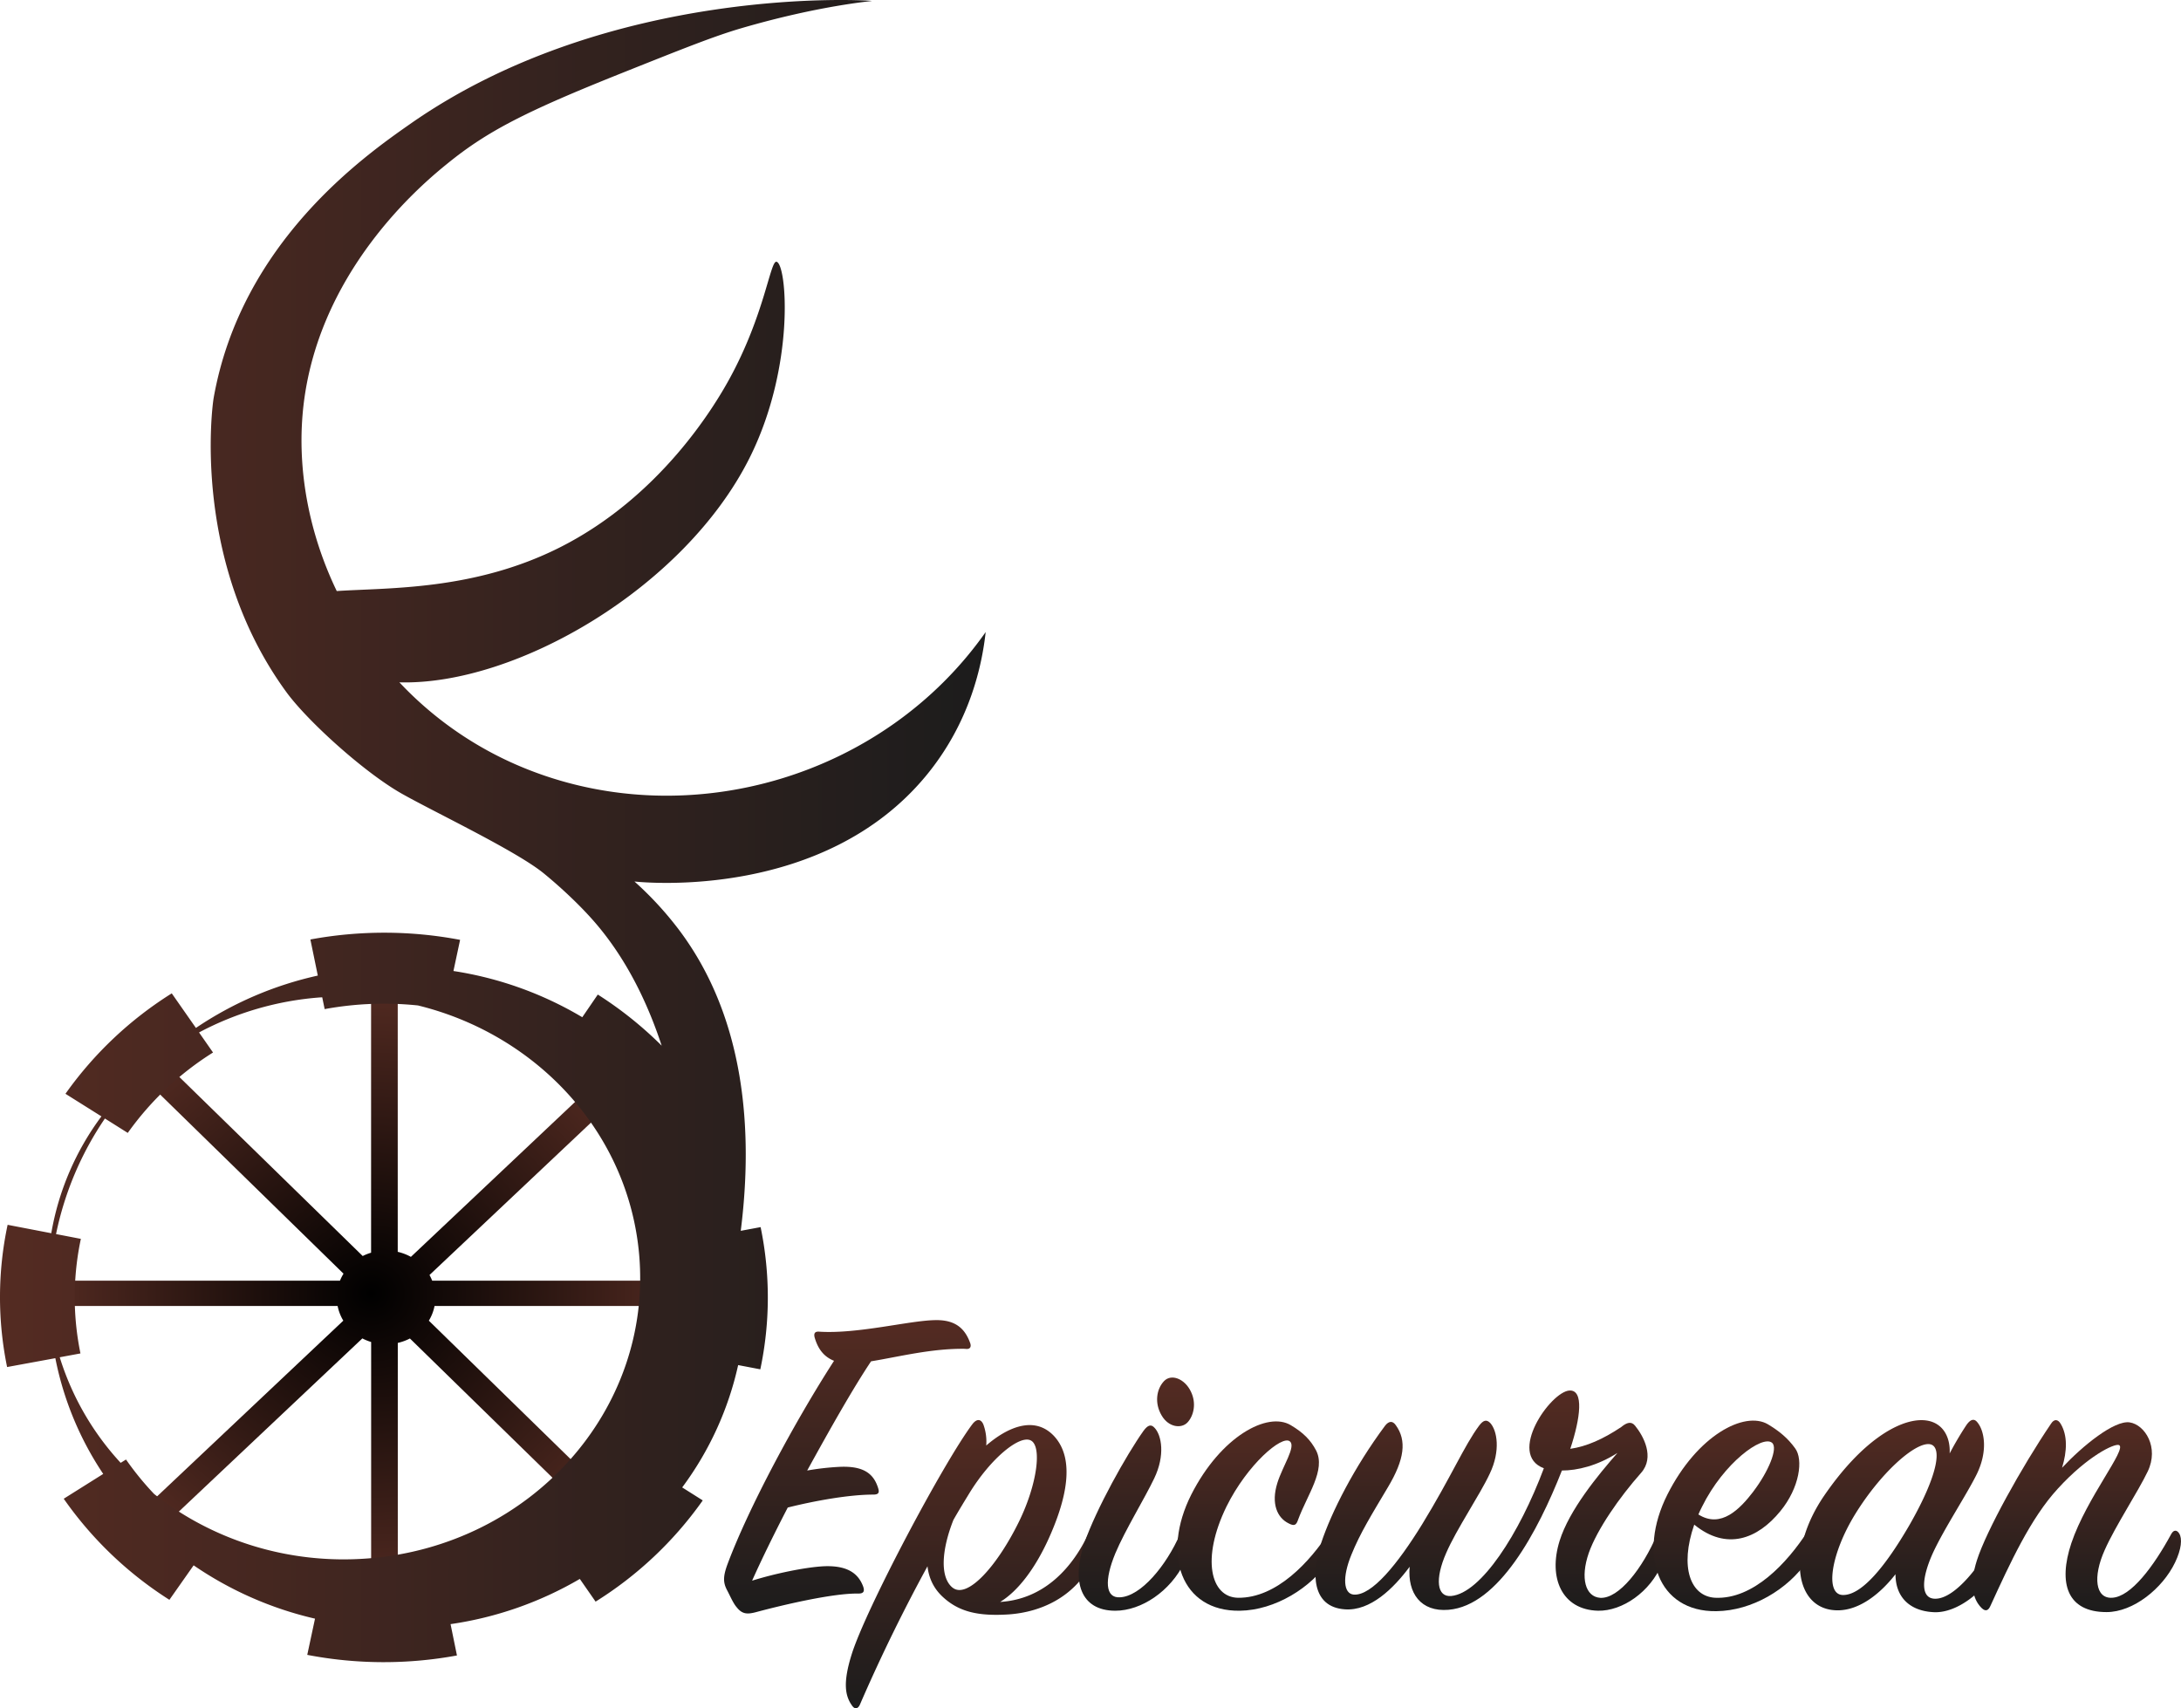 <svg id="レイヤー_1" data-name="レイヤー 1" xmlns="http://www.w3.org/2000/svg" xmlns:xlink="http://www.w3.org/1999/xlink" viewBox="0 0 1968.2 1541.75"><defs><style>.cls-1{fill:url(#名称未設定グラデーション_43);}.cls-2{fill:url(#名称未設定グラデーション_47);}.cls-3{fill:url(#名称未設定グラデーション_47-2);}.cls-4{fill:url(#名称未設定グラデーション_47-3);}.cls-5{fill:url(#名称未設定グラデーション_47-4);}.cls-6{fill:url(#名称未設定グラデーション_47-5);}.cls-7{fill:url(#名称未設定グラデーション_47-6);}.cls-8{fill:url(#名称未設定グラデーション_47-7);}.cls-9{fill:url(#名称未設定グラデーション_47-8);}.cls-10{fill:url(#名称未設定グラデーション_47-9);}</style><radialGradient id="名称未設定グラデーション_43" cx="334.88" cy="1195.96" r="293.64" gradientTransform="translate(0 31.08) scale(1 0.95)" gradientUnits="userSpaceOnUse"><stop offset="0" stop-color="#025b74"/><stop offset="0"/><stop offset="1" stop-color="#542b22"/></radialGradient><linearGradient id="名称未設定グラデーション_47" y1="750" x2="889.51" y2="750" gradientUnits="userSpaceOnUse"><stop offset="0" stop-color="#542b22"/><stop offset="1" stop-color="#1c1c1c"/></linearGradient><linearGradient id="名称未設定グラデーション_47-2" x1="764.68" y1="1191.41" x2="764.68" y2="1456.2" xlink:href="#名称未設定グラデーション_47"/><linearGradient id="名称未設定グラデーション_47-3" x1="876.86" y1="1281.67" x2="876.86" y2="1541.75" xlink:href="#名称未設定グラデーション_47"/><linearGradient id="名称未設定グラデーション_47-4" x1="1025.46" y1="1243.27" x2="1025.46" y2="1453.7" xlink:href="#名称未設定グラデーション_47"/><linearGradient id="名称未設定グラデーション_47-5" x1="1134.92" y1="1282.84" x2="1134.92" y2="1453.71" xlink:href="#名称未設定グラデーション_47"/><linearGradient id="名称未設定グラデーション_47-6" x1="1345.28" y1="1254.89" x2="1345.28" y2="1453.71" xlink:href="#名称未設定グラデーション_47"/><linearGradient id="名称未設定グラデーション_47-7" x1="1565.42" y1="1282.13" x2="1565.42" y2="1454.13" xlink:href="#名称未設定グラデーション_47"/><linearGradient id="名称未設定グラデーション_47-8" x1="1716.97" y1="1281.42" x2="1716.97" y2="1455" xlink:href="#名称未設定グラデーション_47"/><linearGradient id="名称未設定グラデーション_47-9" x1="1874.22" y1="1281.68" x2="1874.22" y2="1454.95" xlink:href="#名称未設定グラデーション_47"/></defs><title>logo1_epi</title><path class="cls-1" d="M628.52,1178.66v-22.85H390a41,41,0,0,0-2.41-5.1L557.71,990.17l-17-16.21L370.81,1134.34a45.88,45.88,0,0,0-11.88-4.54V888.28H334.88v242.3a45.91,45.91,0,0,0-7.56,3L150.78,961.2l-17.24,15.93L310,1149.51a41.83,41.83,0,0,0-3.19,6.3H41.23v22.85H304.68a40.65,40.65,0,0,0,5.14,13.24L124.11,1367.15l17,16.21L327,1207.93a46,46,0,0,0,7.93,3.24v235h24.05V1212a45.69,45.69,0,0,0,10.94-4L543,1377.07l17.24-15.93L387,1191.93a40.75,40.75,0,0,0,5.15-13.27Z"/><path class="cls-2" d="M478.35,695.26a320.79,320.79,0,0,1-117.93-79.44c105.24,2.94,257-85.19,315.79-202.11,41.89-83.35,33.83-176,24.49-177.48-5.68-.91-10.72,48.2-42.86,106.49C644.7,366.55,596,448.18,505.47,493.92c-77.55,39.17-154.84,36.4-201.58,39.51-24-49.84-34.74-104.16-31.12-155.53,9.29-131.83,111.66-214.59,131.35-230.56,36.32-29.47,71.59-47.23,157-81.38C617,43.65,644.89,32.49,669.65,25.28,739.5,4.92,786.76,1.09,786.72.86c-.08-.48-234.91-16.28-416.87,111.22-40.67,28.5-152,106.47-177,246.83-1.56,8.72-19.88,148.8,65.67,265.83,19.15,26.2,70.05,72.21,103.69,91.34,28.45,16.17,101.91,51,127.58,71.41,0,0,24.76,19.64,45.69,43.4,30,34.12,49.25,75.12,61.64,112.85a341.38,341.38,0,0,0-56.48-45.39l-1.17-.76-14,20.47a322.77,322.77,0,0,0-116.27-41.71l6-28.12a366.57,366.57,0,0,0-135.1-.34l6.7,32.58a320,320,0,0,0-110,47.25L155,896.52a336.56,336.56,0,0,0-95.47,90l-.46.64,32.46,20.39A246.39,246.39,0,0,0,46.28,1113l-39.41-7.59a313.59,313.59,0,0,0-.46,128.36l43.53-8a287.69,287.69,0,0,0,43.21,104.47l-35.64,22.39a336,336,0,0,0,95,91h0l.36.23,21.78-31,.1-.12a321.31,321.31,0,0,0,109.53,48.12l-7,32.68a364.84,364.84,0,0,0,135.09.54l-5.77-28.28A322.44,322.44,0,0,0,523.24,1425l14.24,20.49a336.31,336.31,0,0,0,96-90.36h0l.69-1-18.54-11.71a290.2,290.2,0,0,0,50.5-110.41l20,3.82a313.2,313.2,0,0,0,.27-128.34l-17.93,3.34c11.43-90.35,4-192.48-55.9-271.85a306.28,306.28,0,0,0-40-43.4c13.06,1.35,171.09,15.21,262.68-94.93,40.61-48.85,51.09-101.55,54.25-130.2C797.85,700.79,624,751.88,478.35,695.26ZM332.23,1406.49c-72.82,5.69-141.18-17-193.16-58.17a265.27,265.27,0,0,1-25.35-31.08l-4.82,3a249.38,249.38,0,0,1-55-95.29l18.71-3.46a252.55,252.55,0,0,1,.36-103.4l-22.4-4.32a288.94,288.94,0,0,1,44.1-104.3l20.63,13a271.32,271.32,0,0,1,76.94-72.57l-12.62-18.1a276.34,276.34,0,0,1,108.8-31.58c.79-.06,1.58-.07,2.37-.13l2.19,10.64a296.36,296.36,0,0,1,84.2-3.3c107.12,26.27,190,114.44,199.63,225.1C588.88,1272.32,479.4,1395,332.23,1406.49Z"/><path class="cls-3" d="M735.1,1206.88c-.84-3.76.43-5.43,4.6-5,34.66,2.09,80.6-10,104-10.44,17.54-.42,26.73,6.68,31.74,20.46,1.25,3.34.41,6.27-4.6,5.43-30.06-.42-59.31,7.1-84.77,11.28-16.71,25.05-37.18,61.39-57.64,98.56a235.81,235.81,0,0,1,29.65-3.34c20.89-.84,30.08,5.84,34.25,18.79,1.25,3.76,1.25,6.27-4.17,6.27-22.56,0-53.89,5.84-77.27,11.68-12.1,23.4-23.39,46.36-32.16,66,20.06-6.27,47.61-12.12,64.74-13,20.46-.84,30.9,5.84,35.5,18.37,1.25,3.76.83,6.26-4.18,6.26-23.38-.41-68.91,10.45-92.3,16.71-7.93,2.09-12.53,2.09-17.54-4.17-3.34-3.76-5.85-10-8.76-15.45-3.76-7.11-3.76-12.54.41-23.81,19.21-51.37,61-129,96.06-183.34C742.2,1224,737.61,1215.65,735.1,1206.88Z"/><path class="cls-4" d="M981.9,1384.79c2.52-5.84,7.1-4.18,7.94,0,.84,3.76,1.67,14.62-5.42,27.56-15.87,28.82-44.28,42.6-74.34,44.69-26.73,1.67-44.27-2.09-58.89-15.45-8.78-7.94-13-17.54-14.2-28-19.63,35.91-40.92,78.51-61,124.87-1.66,3.76-4.58,4.59-7.1.84-6.26-8.78-8.34-20.47-.41-45.94,12.52-40.52,82.69-172.9,109-208,4.18-5.43,7.94-4.6,10,.41A44.79,44.79,0,0,1,890,1304.6c18.36-15.87,43-27.56,61-8.76,20,21.3,10.86,58.46-4.6,92.71-12.52,27.57-28,47.61-43.84,57.22C943.49,1443.26,968.55,1413.19,981.9,1384.79Zm-122.35,48c13.35,10.85,40.51-19.63,60.12-59.72,16.3-33.42,20.9-68.08,10.45-73.09-10-5-35.91,15.87-55.54,48-4.6,7.51-9.19,15-14.2,23.8C849.94,1398.15,847.85,1423.21,859.55,1432.82Z"/><path class="cls-5" d="M978.55,1392.72c10.44-30.48,38-79.76,53.46-101.48,3.76-5,6.69-6.26,10-2.51,6.26,6.69,9.61,24.64-.41,45.53-8.77,18.37-26.32,46.77-35.09,67.65-10,24.23-9.18,40.51,4.18,39.68,18.79-.84,41.77-28.4,54.29-57.21,2.09-3.77,5-3.35,6.68,0,3.34,6.67,2.09,15.45-2.92,25.89-12.53,25.89-38.84,43.43-62.23,43.43C974.79,1453.7,966.86,1427,978.55,1392.72Zm93.13-109c-5.43,5.85-17.11,4.6-23.39-6.26-6.67-11.28-4.58-23.81,2.09-30.91s18.79-2.08,24.23,9.19C1080,1266.6,1077.11,1277.87,1071.68,1283.72Z"/><path class="cls-6" d="M1187.77,1309.2c8.77,17.54-7.94,39.68-16.28,62.22-1.68,5-3.34,6.27-8.77,3.35-10-5-15.87-17.54-10-36.33,4.6-15,17.12-33,11.27-37.59-7.09-5.85-38.41,20.88-57.2,58.88-23,47.19-14.21,81.86,10.43,82.28,35.09.41,65.16-33,82.28-59.31,2.08-3.34,5.84-3.75,7.52.42,1.25,3.34-.43,13.78-7.52,25.06-15.87,24.64-48.86,45.1-80.6,45.52-53,.83-71-51-43.85-104.82,26.72-52.62,68.9-75.18,89.78-62.65C1176.09,1292.91,1182.76,1299.59,1187.77,1309.2Z"/><path class="cls-7" d="M1442.09,1453.7c-32.57-.84-45.09-29.65-34.66-63.06,8.77-28,34.66-59.31,52.21-79.35-18.38,11.69-36.34,15.87-50.12,15.87-21.72,55.12-57.22,121.94-102.32,125.7-25,2.09-37.17-15-35.09-38.84-14.6,19.63-35.48,40.1-58.46,38.43-30.07-2.09-30.48-33-21.3-60.14,9.19-27.57,29.66-68.08,57.63-105.66,3.34-4.18,6.69-4.6,9.61-.42,10,13.78,7.94,30.91-7.09,56-14.62,24.64-25.07,41.35-33,61-8.35,20.46-7.1,35.07,2.08,35.91,16.3,1.26,39.68-27.56,61.82-63.48,26.3-43,38-71,51.37-88.95,3.76-5,6.67-5.85,10-2.51,6.26,6.69,9.61,25.06-.43,45.94-8.75,18.8-30.06,50.12-39.24,71.41-10.45,23.81-8.36,40.1,4.58,38.85,26.73-2.51,61.39-56,83.54-115.27-33.42-12.53,5.84-68.91,23-70.16,13.36-.84,10,25.06.84,52.62,14.62-2.09,29.65-8.77,45.93-19.63,5-4.18,9.19-5.43,12.54-1.25,7.51,9.19,18,28.4,5.42,42.59-19.62,22.14-39.67,51-47.18,72.25-7.94,23-2.93,39.68,10.43,40.52,16.71.83,38-26.31,51.37-57.63,1.68-3.77,4.6-3.77,6.26,0,2.1,4.59,2.93,14.61-2.09,27.14C1489.29,1436.58,1464.22,1454.12,1442.09,1453.7Z"/><path class="cls-8" d="M1547.72,1442c34.66,1.66,65.15-31.74,83.11-59.31,2.08-3.34,5.42-3.34,7.1.42,1.67,3.34.41,15-7.1,25.89-17.55,25.48-49.7,44.69-81.86,45.11-53,.83-71.42-51.37-44.27-105.24s69.75-75.6,90.63-63.48c10.43,6.26,18,12.52,24.64,21.71,7.51,10,4.17,35.5-13.37,56.8-20.46,25.06-48.45,35.92-77.67,12.11C1515.55,1414.44,1525.58,1440.75,1547.72,1442Zm34.66-96.06c13.36-17.54,22.56-39.25,16.71-43.85-8.77-7.1-43.44,18-63.07,57.63-1.25,2.51-2.51,5-3.33,7.1C1553.14,1379.78,1570.27,1361.82,1582.38,1346Z"/><path class="cls-9" d="M1774.48,1286.23q5.64-8.14,10-2.51c6.26,7.52,9.61,25.48-.41,46.36-9.2,18.8-30.08,50.12-40.1,72.25-10.44,23.39-10.86,41.34,3.33,40.51,17.14-.83,40.1-29.23,54.72-58,2.09-3.76,5-4.18,6.68-.41s1.67,14.19-3.75,25.89c-10.86,23-37.18,45.94-60.14,44.68-22.56-1.25-34.26-14.61-34.26-34.24-13.35,17.12-32.15,32.57-52.19,32.57-38.85,0-46.78-53-12.12-103.57,33.84-49.28,66.83-68.07,87.71-68.07,18,0,26.31,13.78,25.48,30.07A292.59,292.59,0,0,1,1774.48,1286.23Zm-33.42,17.12c-13.35-1.25-43.84,25.89-66.81,63.06-22.14,35.92-27.57,72.67-11.28,73.09,17.13.42,38.83-26.31,60.14-63.06C1749.42,1330.5,1753.17,1304.6,1741.06,1303.35Z"/><path class="cls-10" d="M1921.88,1283.72c13.78,2.09,26.72,22.56,16.29,44.28-8.77,18.37-29.24,49.27-38.85,71-10.86,24.22-8.35,43.85,6.69,43,17.12-.84,37.58-28.4,53.45-57.63,2.09-3.77,5-3.77,7.1-.42,2.92,4.59,2.09,14.19-3.76,26.31-11.27,23.38-37.59,44.68-61.8,44.68-35.5,0-43.85-25.89-31.74-62.23,13.78-40.92,50.53-85.19,43-88.53-4.18-1.67-28.39,10-55.12,39.26-24.64,26.72-43,66.82-61,106.07-1.68,3.76-4.17,5.43-7.94,1.68-8.34-8.36-10.85-22.14-4.17-43,8.35-26.31,40.51-84.36,66.82-123.2,2.92-4.6,6.27-4.18,8.77,0,6.27,10.44,5.85,24.64,1.25,39.67C1879.69,1304.6,1908.09,1281.64,1921.88,1283.72Z"/></svg>